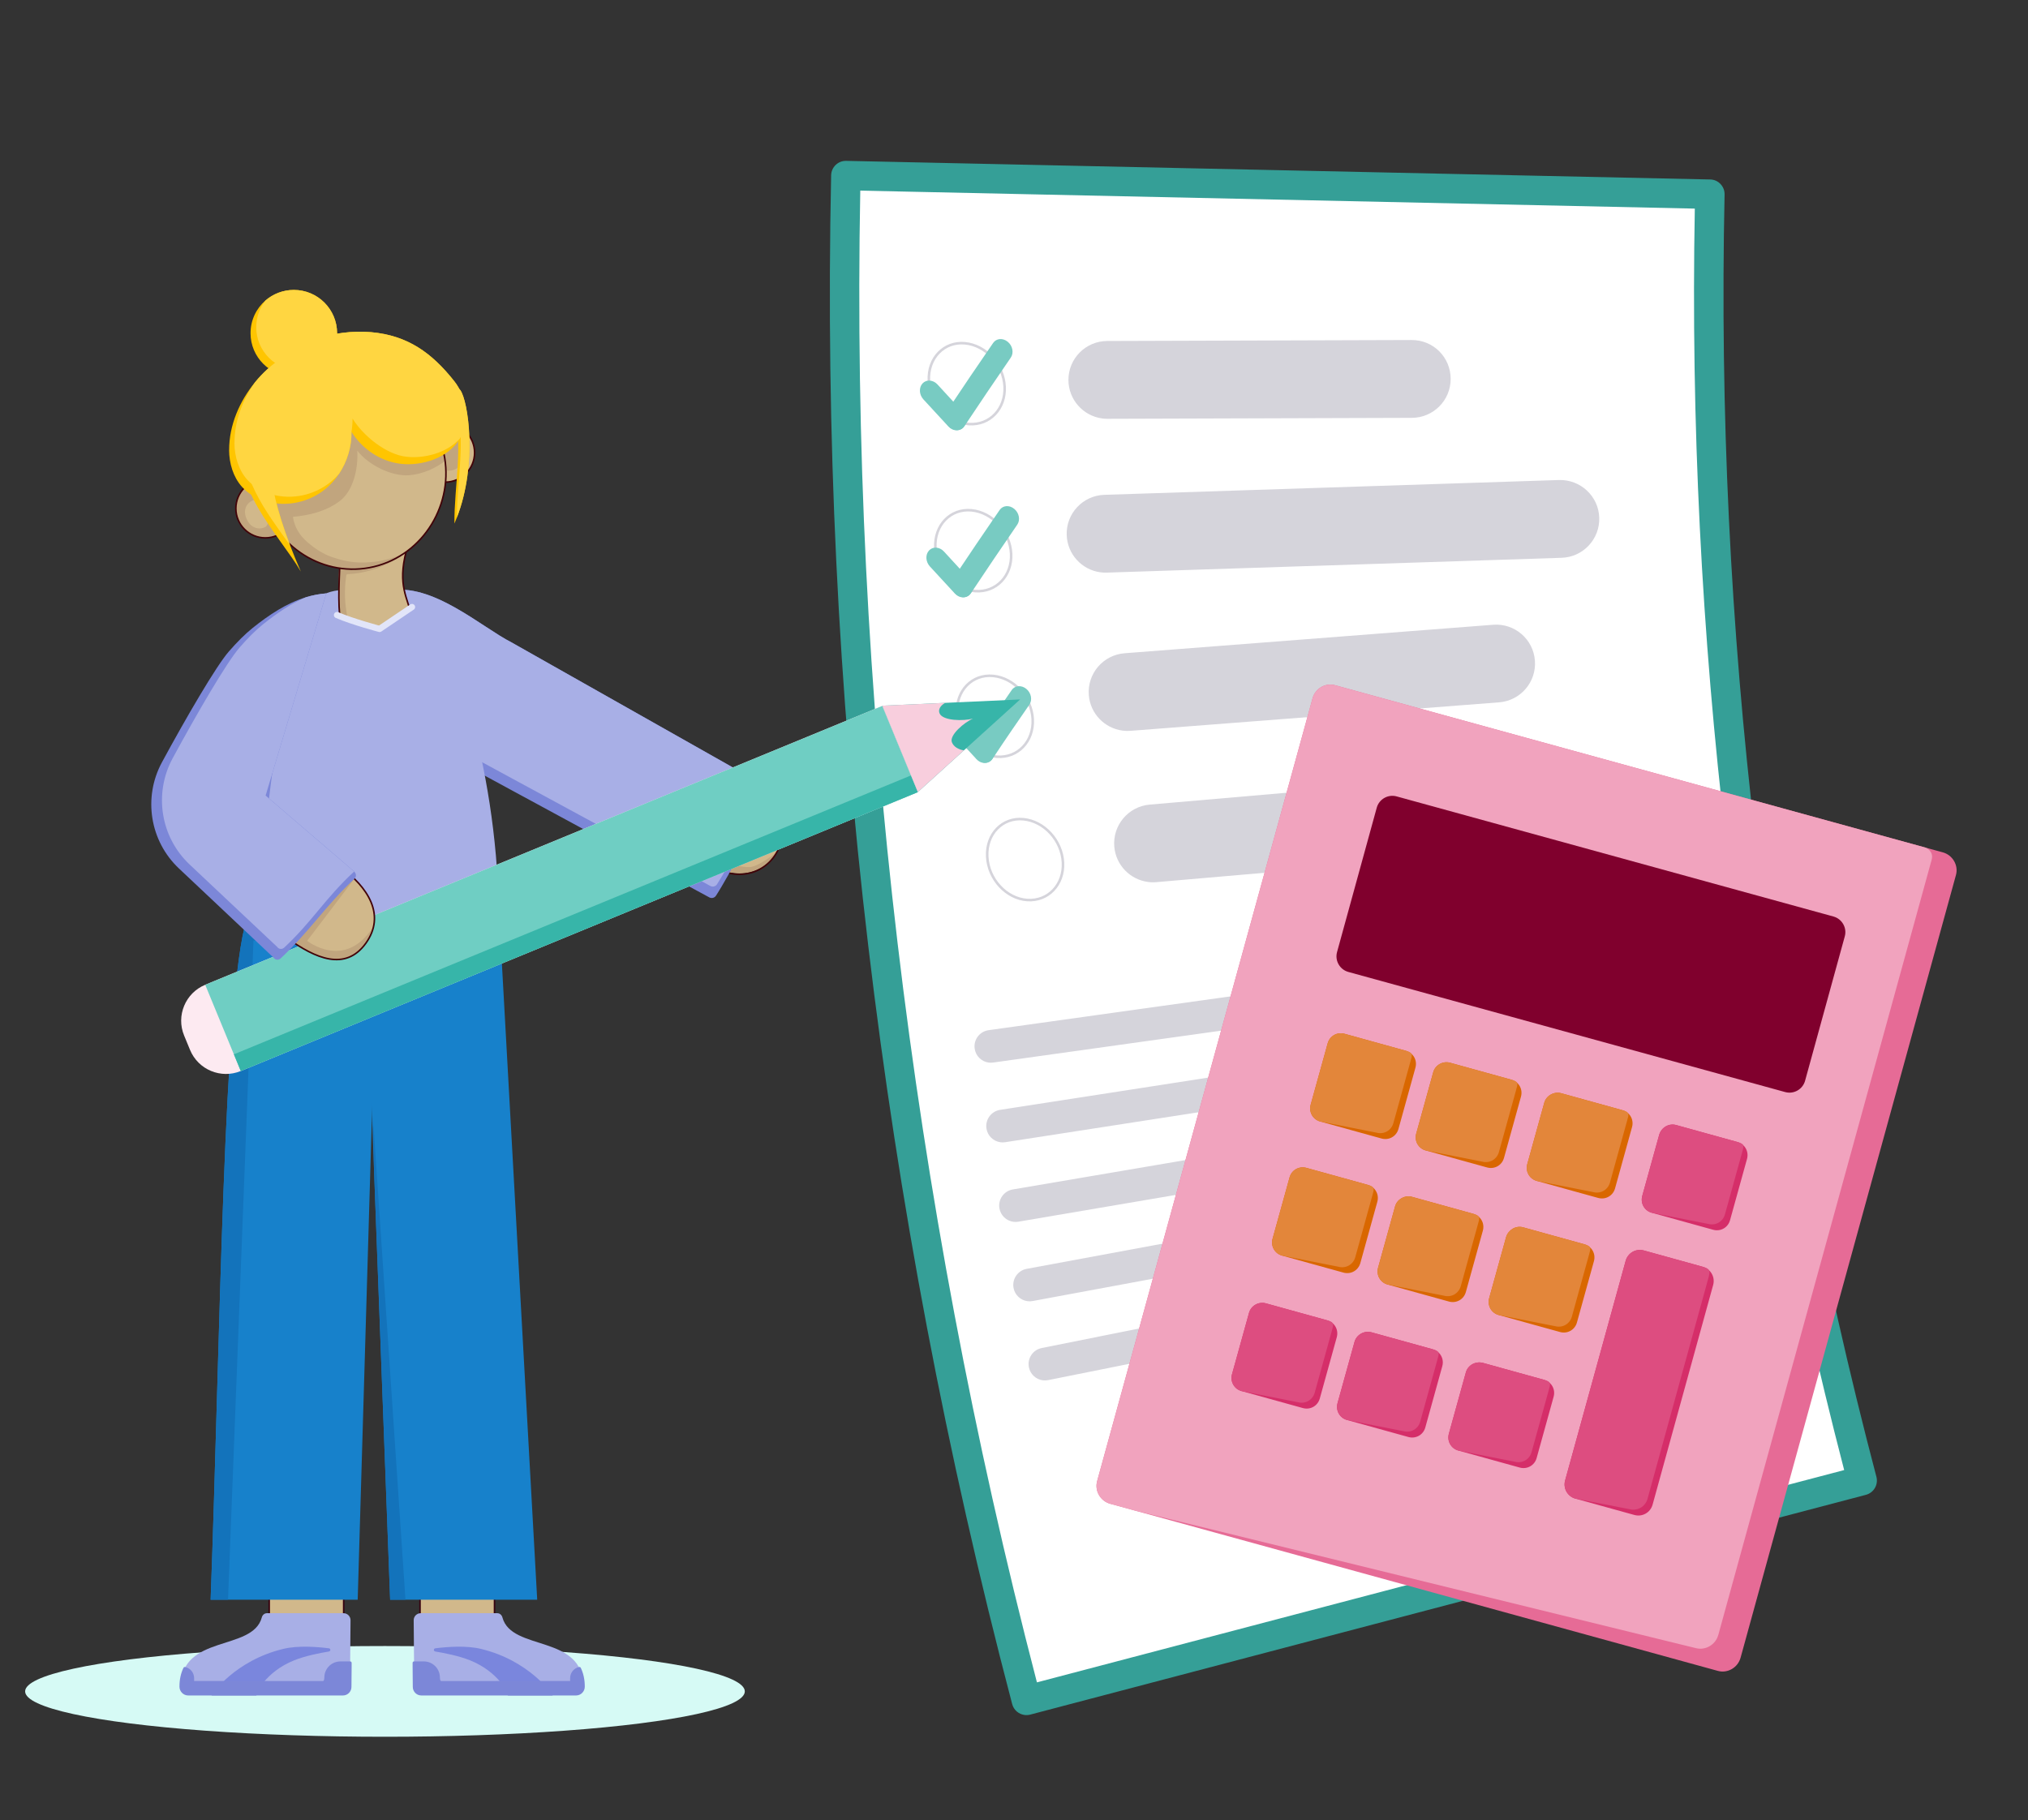 <?xml version="1.0" encoding="UTF-8"?>
<svg id="uuid-f6feee12-f715-4b66-b61f-e72e72aaf3c3" data-name="Layer 1" xmlns="http://www.w3.org/2000/svg" xmlns:xlink="http://www.w3.org/1999/xlink" viewBox="0 0 795.1 713.79">
  <rect x="0" y="0" width="795.1" height="713.79" fill="#333333" stroke="none"/>
  <defs>
    <style>
      .uuid-0aaacbf6-c7ac-4754-b1e8-0529d247f9ed, .uuid-5c0d00dc-80cc-4697-a79e-236929173e0e, .uuid-b7310814-e5c6-4e65-85e7-b6a84979bb7b, .uuid-369442d9-2b15-4030-9340-16e54d596170 {
        fill: none;
      }

      .uuid-7d881707-9b4a-4ee0-bfb4-5f44edd9946b {
        fill: #fdeaf1;
      }

      .uuid-b9a1b361-3faa-48be-8e0c-a2c3b0785ea4 {
        fill: #d5d4db;
      }

      .uuid-06197548-fe5e-41fa-a9c5-ba2281008bed {
        stroke: #360310;
      }

      .uuid-06197548-fe5e-41fa-a9c5-ba2281008bed, .uuid-0c2615d8-d4aa-4bba-a825-8c070f4927d8, .uuid-e7641fbf-cb31-41ff-996c-03d0c8cd6ae3 {
        fill: #d1b88b;
      }

      .uuid-06197548-fe5e-41fa-a9c5-ba2281008bed, .uuid-e7641fbf-cb31-41ff-996c-03d0c8cd6ae3, .uuid-b7310814-e5c6-4e65-85e7-b6a84979bb7b, .uuid-369442d9-2b15-4030-9340-16e54d596170, .uuid-1e96557a-fca7-4b69-8b82-3003b5315111 {
        stroke-linecap: round;
        stroke-linejoin: round;
      }

      .uuid-06197548-fe5e-41fa-a9c5-ba2281008bed, .uuid-e7641fbf-cb31-41ff-996c-03d0c8cd6ae3, .uuid-b7310814-e5c6-4e65-85e7-b6a84979bb7b, .uuid-1e96557a-fca7-4b69-8b82-3003b5315111 {
        stroke-width: .61px;
      }

      .uuid-89c1ed75-cd7a-445b-b413-c138e7e8caf8 {
        fill: #dd4d80;
      }

      .uuid-5c0d00dc-80cc-4697-a79e-236929173e0e {
        stroke: #d5d4db;
        stroke-miterlimit: 10;
      }

      .uuid-0ca55cda-433f-4d01-ba44-154ad7ec7c78 {
        fill: #e3863a;
      }

      .uuid-7f47b1a5-8e1a-4677-be1b-c18dc20d52fe {
        fill: #1781cb;
      }

      .uuid-0271e7fc-fc09-4320-8957-9ea48ccc4c1a {
        fill: #7a86dd;
      }

      .uuid-e7641fbf-cb31-41ff-996c-03d0c8cd6ae3, .uuid-b7310814-e5c6-4e65-85e7-b6a84979bb7b, .uuid-1e96557a-fca7-4b69-8b82-3003b5315111 {
        stroke: #420308;
      }

      .uuid-1d5fcb4f-d9a8-47c5-b8f1-81d151dd9779 {
        fill: #37b5a9;
      }

      .uuid-75089e20-71fa-4a3e-9679-ac525799f22f {
        fill: #e66b96;
      }

      .uuid-0aec4d72-159a-42af-9c73-eeba25dd7987 {
        fill: #a8afe6;
      }

      .uuid-f63db008-c4f7-4436-b327-71005bb6540f {
        fill: #d52e69;
      }

      .uuid-1c504708-8d2d-41db-8733-c014b2009726 {
        fill: #f8cedd;
      }

      .uuid-ea54630d-c26c-42d2-9c24-f4d893cef0fc {
        fill: #6fcec3;
      }

      .uuid-2ae7907c-a4ae-4a64-b2ac-2870267c076f {
        clip-path: url(#uuid-0692483c-f008-4041-af9b-595376e2300e);
      }

      .uuid-647d6524-5382-49b6-a797-816ca7788201 {
        fill: #fff;
      }

      .uuid-3595c740-5662-414e-ac8f-708b7f11780c {
        clip-path: url(#uuid-e3717001-d188-4881-9865-beb4fb54ed96);
      }

      .uuid-372a767a-71b8-4c1d-ab6a-b9ddaccaf891 {
        fill: #ffc500;
      }

      .uuid-369442d9-2b15-4030-9340-16e54d596170 {
        stroke: #e2e5f9;
        stroke-width: 2.45px;
      }

      .uuid-bd3a4fa7-9970-40d2-a478-156b4dbe4fc1 {
        fill: #d96700;
      }

      .uuid-10274f73-1f89-4907-964d-21405fae143f {
        fill: #ffd641;
      }

      .uuid-b74c4b88-5504-4807-a01b-7c9692ad82fe {
        fill: #78cbc2;
      }

      .uuid-aa1345f5-c91d-4418-a2a2-aeaefffb1db1 {
        fill: #f1a3be;
      }

      .uuid-177e123b-a4b5-4d37-bc6c-ea344380aeae {
        fill: #7c87d8;
      }

      .uuid-7d86c7d5-56db-4813-9063-46a0ab6e8471 {
        clip-path: url(#uuid-ac54e826-8b32-4a7b-a23c-d0abc812e1a3);
      }

      .uuid-35260e31-3099-4834-80fe-80e6947976de {
        fill: #80002d;
      }

      .uuid-26a074ba-4950-434c-a6f6-aaccc49cfe98 {
        clip-path: url(#uuid-778285a6-dbbc-479a-874d-0840c9e467f3);
      }

      .uuid-ebd645d3-bd97-4b3a-8d82-fd447f9e48da {
        fill: #1373bb;
      }

      .uuid-1e96557a-fca7-4b69-8b82-3003b5315111, .uuid-2db46491-4275-408b-b0d6-319474e2082e {
        fill: #c1a57e;
      }

      .uuid-9fab9842-2f63-4f59-9c9a-8af35a1cef0b {
        fill: #d6faf5;
      }

      .uuid-ead51311-2a73-4e33-a3c3-a322dcac0aec {
        fill: #359f97;
      }
    </style>
    <clipPath id="uuid-ac54e826-8b32-4a7b-a23c-d0abc812e1a3">
      <path class="uuid-0aaacbf6-c7ac-4754-b1e8-0529d247f9ed" d="M274.09,334.63c7.24,8.96,20.77,10.86,28.44,2.24,7.59-8.54,3.98-21.31-5.75-27.24-7.91-4.82-17.58-3.48-22.87,2.28-5.33,5.79-5.68,15.47.19,22.73Z"/>
    </clipPath>
    <clipPath id="uuid-0692483c-f008-4041-af9b-595376e2300e">
      <path class="uuid-0aaacbf6-c7ac-4754-b1e8-0529d247f9ed" d="M96.71,360.41c-9.19,29.66-10.35,165.66-14.13,266.9h57.66s7.89-268.43,7.89-268.43l-51.42,1.53Z"/>
    </clipPath>
    <clipPath id="uuid-778285a6-dbbc-479a-874d-0840c9e467f3">
      <polygon class="uuid-0aaacbf6-c7ac-4754-b1e8-0529d247f9ed" points="195.63 357.24 210.62 627.31 152.96 627.31 142.91 359.32 195.63 357.24"/>
    </clipPath>
    <clipPath id="uuid-e3717001-d188-4881-9865-beb4fb54ed96">
      <path class="uuid-0aaacbf6-c7ac-4754-b1e8-0529d247f9ed" d="M117.34,244.22c4.64-8.93,8.87-12.86,18.72-12.97,23.98-.26,22.77,2.68,32.55,13.25,8.97,9.69,12.21,21.35,15.62,34.11,6.28,23.52,10.66,48.11,11.4,78.64-26.88,9.54-69.9,12.59-98.92,3.17,3.95-32.07,8.53-56.51,20.63-116.2Z"/>
    </clipPath>
  </defs>
  <ellipse class="uuid-9fab9842-2f63-4f59-9c9a-8af35a1cef0b" cx="150.93" cy="663.25" rx="141.08" ry="17.79"/>
  <g>
    <path class="uuid-647d6524-5382-49b6-a797-816ca7788201" d="M402.42,666.76c109.22-28.73,218.45-57.47,327.67-86.2-43.29-164.54-63.39-334.32-59.72-504.41-112.91-2.43-225.83-4.87-338.74-7.3-4.34,201.63,19.48,402.88,70.79,597.91Z"/>
    <path class="uuid-ead51311-2a73-4e33-a3c3-a322dcac0aec" d="M401.64,672.49c-2.24-.31-4.19-1.93-4.8-4.25-51.46-195.62-75.34-397.33-70.98-599.51.07-3.19,2.71-5.73,5.89-5.65l338.74,7.3c1.57.02,3,.66,4.05,1.78,1.06,1.11,1.64,2.58,1.6,4.11-3.65,169.6,16.37,338.78,59.53,502.84.39,1.48.17,3.05-.6,4.38-.77,1.32-2.04,2.29-3.52,2.68l-327.66,86.19c-.76.2-1.53.23-2.25.13ZM337.28,74.74c-3.72,197.25,19.57,394.01,69.26,584.97l316.49-83.25c-41.93-161.48-61.63-327.86-58.56-494.66l-327.19-7.05Z"/>
    <path class="uuid-b9a1b361-3faa-48be-8e0c-a2c3b0785ea4" d="M432.06,164.08c-7.41-1.02-13.14-7.37-13.17-15.06-.03-8.43,6.78-15.28,15.21-15.31l119.34-.38c8.54-.03,15.28,6.78,15.31,15.21s-6.78,15.28-15.21,15.31l-119.34.38c-.73,0-1.45-.05-2.15-.14Z"/>
    <path class="uuid-b9a1b361-3faa-48be-8e0c-a2c3b0785ea4" d="M431.37,224.41c-7.23-.99-12.91-7.08-13.16-14.62-.28-8.42,6.33-15.48,14.75-15.75l178.29-5.81c8.38-.22,15.48,6.33,15.75,14.75.28,8.42-6.33,15.48-14.75,15.75l-178.29,5.81c-.88.03-1.74-.02-2.59-.13Z"/>
    <path class="uuid-b9a1b361-3faa-48be-8e0c-a2c3b0785ea4" d="M440.01,286.48c-6.97-.96-12.57-6.65-13.13-13.94-.65-8.4,5.64-15.73,14.04-16.38l144.48-11.17c8.44-.65,15.74,5.64,16.38,14.04.65,8.4-5.64,15.73-14.04,16.38l-144.48,11.17c-1.11.09-2.2.05-3.26-.1Z"/>
    <path class="uuid-b9a1b361-3faa-48be-8e0c-a2c3b0785ea4" d="M449.99,345.83c-6.91-.95-12.49-6.56-13.12-13.8-.72-8.39,5.49-15.79,13.89-16.52l118.99-10.31c8.4-.75,15.78,5.48,16.52,13.89.72,8.39-5.49,15.79-13.89,16.52l-118.99,10.31c-1.16.1-2.3.07-3.4-.09Z"/>
    <path class="uuid-b9a1b361-3faa-48be-8e0c-a2c3b0785ea4" d="M408.81,541.26c-2.63-.36-4.86-2.34-5.42-5.1-.7-3.47,1.55-6.86,5.03-7.55l152.39-30.61c3.47-.67,6.86,1.56,7.55,5.03.7,3.47-1.55,6.86-5.03,7.55l-152.39,30.61c-.72.14-1.45.16-2.14.07ZM402.81,510.23c-2.67-.37-4.92-2.4-5.44-5.19-.64-3.49,1.66-6.83,5.14-7.48l260.65-48.34c3.48-.65,6.82,1.65,7.48,5.14.64,3.49-1.66,6.83-5.14,7.48l-260.65,48.34c-.69.13-1.38.14-2.04.05ZM397.28,479.1c-2.71-.37-4.97-2.46-5.45-5.28-.59-3.49,1.76-6.81,5.25-7.4l261.33-44.46c3.56-.57,6.81,1.77,7.4,5.25.59,3.49-1.76,6.81-5.25,7.4l-261.33,44.46c-.67.11-1.32.12-1.95.03ZM392.22,447.91c-2.74-.38-5.02-2.5-5.47-5.37-.54-3.5,1.86-6.78,5.36-7.33l261.96-40.58c3.53-.53,6.78,1.86,7.33,5.36.54,3.5-1.86,6.78-5.36,7.33l-261.96,40.58c-.63.09-1.26.1-1.86.02ZM387.61,416.67c-2.78-.38-5.07-2.56-5.48-5.47-.49-3.51,1.95-6.74,5.46-7.23l262.53-36.7c3.47-.54,6.75,1.96,7.23,5.46.49,3.51-1.95,6.74-5.46,7.23l-262.53,36.7c-.59.09-1.19.09-1.76,0Z"/>
    <g>
      <path class="uuid-5c0d00dc-80cc-4697-a79e-236929173e0e" d="M380.89,200.11c8.21.78,15.11,8.39,15.53,17.02.42,8.62-5.78,15.2-13.98,14.67-8.19-.53-15.29-8.16-15.72-17.04-.43-8.88,5.97-15.43,14.17-14.65"/>
      <path class="uuid-b74c4b88-5504-4807-a01b-7c9692ad82fe" d="M373.71,226.88c6.01-9.05,12.09-18.01,18.21-26.9,1.26-1.83,3.82-2.03,5.72-.44.01.01.02.02.04.03,1.9,1.58,2.41,4.34,1.15,6.17-6.11,8.88-12.16,17.83-18.16,26.87-1.24,1.86-3.79,2.1-5.71.53,0,0-.02-.02-.03-.03-1.91-1.57-2.46-4.36-1.22-6.23"/>
      <path class="uuid-b74c4b88-5504-4807-a01b-7c9692ad82fe" d="M370.1,216.28c3.25,3.56,6.51,7.1,9.78,10.64,1.69,1.83,1.85,4.63.34,6.22,0,0-.02.02-.02.03-1.51,1.61-4.12,1.42-5.83-.42-3.27-3.53-6.54-7.08-9.8-10.63-1.7-1.86-1.83-4.67-.32-6.27,0,0,.02-.02.02-.03,1.53-1.6,4.14-1.38,5.83.46"/>
    </g>
    <g>
      <path class="uuid-5c0d00dc-80cc-4697-a79e-236929173e0e" d="M389.36,265.05c8.21.78,15.11,8.39,15.53,17.02.42,8.62-5.78,15.2-13.98,14.67-8.19-.53-15.29-8.16-15.72-17.04-.43-8.88,5.97-15.43,14.17-14.65"/>
      <path class="uuid-b74c4b88-5504-4807-a01b-7c9692ad82fe" d="M382.18,291.82c6.01-9.05,8.36-12.36,14.49-21.25,1.26-1.83,3.86-2,5.75-.41.01.01-.01-.01,0,0,1.9,1.58,2.41,4.34,1.15,6.17-6.11,8.88-8.44,12.18-14.43,21.22-1.24,1.86-3.79,2.1-5.71.53,0,0-.02-.02-.03-.03-1.91-1.57-2.46-4.36-1.22-6.23"/>
      <path class="uuid-b74c4b88-5504-4807-a01b-7c9692ad82fe" d="M378.57,281.22c3.25,3.56,6.51,7.1,9.78,10.64,1.69,1.83,1.85,4.63.34,6.22,0,0-.02.02-.02.03-1.51,1.61-4.12,1.42-5.83-.42-3.27-3.53-6.54-7.08-9.8-10.63-1.7-1.86-1.83-4.67-.32-6.27,0,0,.02-.02.02-.03,1.53-1.6,4.14-1.38,5.83.46"/>
    </g>
    <path class="uuid-5c0d00dc-80cc-4697-a79e-236929173e0e" d="M401.22,321.24c8.21.78,15.11,8.39,15.53,17.02.42,8.62-5.78,15.2-13.98,14.67-8.19-.53-15.29-8.16-15.72-17.04-.43-8.88,5.97-15.43,14.17-14.65"/>
    <g>
      <path class="uuid-5c0d00dc-80cc-4697-a79e-236929173e0e" d="M378.35,134.61c8.21.78,15.11,8.39,15.53,17.02.42,8.62-5.78,15.2-13.98,14.67-8.19-.53-15.29-8.16-15.72-17.04-.43-8.88,5.97-15.43,14.17-14.65"/>
      <path class="uuid-b74c4b88-5504-4807-a01b-7c9692ad82fe" d="M371.17,161.37c6.01-9.05,12.09-18.01,18.21-26.9,1.26-1.83,3.82-2.03,5.72-.44.01.01.02.02.04.03,1.9,1.58,2.41,4.34,1.15,6.17-6.11,8.88-12.16,17.83-18.16,26.87-1.24,1.86-3.79,2.1-5.71.53,0,0-.02-.02-.03-.03-1.91-1.57-2.46-4.36-1.22-6.23"/>
      <path class="uuid-b74c4b88-5504-4807-a01b-7c9692ad82fe" d="M367.56,150.77c3.25,3.56,6.51,7.1,9.78,10.64,1.69,1.83,1.85,4.63.34,6.22,0,0-.02.02-.02.03-1.51,1.61-4.12,1.42-5.83-.42-3.27-3.53-6.54-7.08-9.8-10.63-1.7-1.86-1.83-4.67-.32-6.27,0,0,.02-.02.02-.03,1.53-1.6,4.14-1.38,5.83.46"/>
    </g>
  </g>
  <g>
    <g>
      <path class="uuid-75089e20-71fa-4a3e-9679-ac525799f22f" d="M682.4,650.08c-1.06,3.83-5.06,6.19-8.9,5.13l-228.36-62.82-9.86-2.71c-3.84-1.06-6.19-5.06-5.13-8.89l.95-3.48,83.5-303.47c1.09-3.94,5.06-6.19,8.9-5.13l234.86,64.61,3.36.92c3.83,1.06,6.19,5.06,5.13,8.9l-84.45,306.95Z"/>
      <path class="uuid-aa1345f5-c91d-4418-a2a2-aeaefffb1db1" d="M673.67,641.13c-1.06,3.83-5.05,6.19-8.9,5.13l-219.63-53.86-9.86-2.71c-3.84-1.06-6.19-5.06-5.13-8.89l.95-3.48,83.5-303.47c1.09-3.94,5.06-6.19,8.9-5.13l231.33,63.63s3.47,1.25,2.49,4.8-83.65,304-83.65,304Z"/>
      <path class="uuid-35260e31-3099-4834-80fe-80e6947976de" d="M547.58,312.3l171.26,47.1c3.32.92,5.37,4.39,4.42,7.81l-15.56,56.6c-.92,3.32-4.39,5.37-7.81,4.42l-171.26-47.1c-3.32-.92-5.37-4.39-4.42-7.81l15.56-56.6c.92-3.32,4.39-5.37,7.81-4.42Z"/>
      <path class="uuid-bd3a4fa7-9970-40d2-a478-156b4dbe4fc1" d="M568.53,416.73l24.04,6.66c2.9.8,4.55,3.71,3.75,6.62l-6.66,24.04c-.8,2.9-3.71,4.55-6.62,3.75l-24.04-6.66c-2.9-.8-4.55-3.71-3.75-6.62l6.66-24.04c.8-2.9,3.82-4.52,6.62-3.75Z"/>
      <path class="uuid-bd3a4fa7-9970-40d2-a478-156b4dbe4fc1" d="M527.15,405.38l24.04,6.66c2.9.8,4.55,3.71,3.75,6.62l-6.66,24.04c-.8,2.9-3.71,4.55-6.62,3.75l-24.04-6.66c-2.9-.8-4.55-3.71-3.75-6.62l6.66-24.04c.8-2.9,3.71-4.55,6.62-3.75Z"/>
      <path class="uuid-f63db008-c4f7-4436-b327-71005bb6540f" d="M657.15,441.16l24.04,6.66c2.9.8,4.55,3.71,3.75,6.62l-6.66,24.04c-.8,2.9-3.71,4.55-6.62,3.75l-24.04-6.66c-2.9-.8-4.55-3.71-3.75-6.62l6.66-24.04c.91-2.87,3.82-4.52,6.62-3.75Z"/>
      <path class="uuid-bd3a4fa7-9970-40d2-a478-156b4dbe4fc1" d="M553.58,469.31l24.04,6.66c2.9.8,4.55,3.71,3.75,6.62l-6.66,24.04c-.8,2.9-3.71,4.55-6.62,3.75l-24.04-6.66c-2.9-.8-4.55-3.71-3.75-6.62l6.66-24.04c.77-2.8,3.82-4.52,6.62-3.75Z"/>
      <path class="uuid-bd3a4fa7-9970-40d2-a478-156b4dbe4fc1" d="M512.21,457.96l24.04,6.66c2.9.8,4.55,3.71,3.75,6.62l-6.66,24.04c-.8,2.9-3.71,4.55-6.62,3.75l-24.04-6.66c-2.9-.8-4.55-3.71-3.75-6.62l6.66-24.04c.8-2.9,3.71-4.55,6.62-3.75Z"/>
      <path class="uuid-f63db008-c4f7-4436-b327-71005bb6540f" d="M537.68,522.43l24.04,6.66c2.9.8,4.55,3.71,3.75,6.62l-6.66,24.04c-.8,2.9-3.71,4.55-6.62,3.75l-24.04-6.66c-2.9-.8-4.55-3.71-3.75-6.62l6.66-24.04c.77-2.8,3.82-4.52,6.62-3.75Z"/>
      <path class="uuid-f63db008-c4f7-4436-b327-71005bb6540f" d="M496.31,511.08l24.04,6.66c2.9.8,4.55,3.71,3.75,6.62l-6.66,24.04c-.8,2.9-3.71,4.55-6.62,3.75l-24.04-6.66c-2.9-.8-4.55-3.71-3.75-6.62l6.66-24.04c.8-2.9,3.82-4.52,6.62-3.75Z"/>
      <path class="uuid-bd3a4fa7-9970-40d2-a478-156b4dbe4fc1" d="M612.07,428.68l24.04,6.66c2.9.8,4.55,3.71,3.75,6.62l-6.66,24.04c-.8,2.9-3.71,4.55-6.62,3.75l-24.04-6.66c-2.9-.8-4.55-3.71-3.75-6.62l6.66-24.04c.77-2.8,3.82-4.52,6.62-3.75Z"/>
      <path class="uuid-bd3a4fa7-9970-40d2-a478-156b4dbe4fc1" d="M597.13,481.26l24.04,6.66c2.9.8,4.55,3.71,3.75,6.62l-6.66,24.04c-.8,2.9-3.71,4.55-6.62,3.75l-24.04-6.66c-2.9-.8-4.55-3.71-3.75-6.62l6.66-24.04c.88-2.77,3.82-4.52,6.62-3.75Z"/>
      <path class="uuid-f63db008-c4f7-4436-b327-71005bb6540f" d="M581.33,534.41l24.04,6.66c2.9.8,4.55,3.71,3.75,6.62l-6.66,24.04c-.8,2.9-3.71,4.55-6.62,3.75l-24.04-6.66c-2.9-.8-4.55-3.71-3.75-6.62l6.66-24.04c.77-2.8,3.69-4.45,6.62-3.75Z"/>
      <path class="uuid-f63db008-c4f7-4436-b327-71005bb6540f" d="M644.5,490.35l23.11,6.4c3.11.86,4.91,4.04,4.05,7.14l-23.74,86.13c-.86,3.11-4.04,4.91-7.14,4.05l-23.11-6.4c-3.11-.86-4.91-4.04-4.05-7.14l23.74-86.13c.86-3.11,4.04-4.91,7.14-4.05Z"/>
    </g>
    <path class="uuid-0ca55cda-433f-4d01-ba44-154ad7ec7c78" d="M568.53,416.73l24.04,6.66c2.9.8,2.57,1.42,1.76,4.32l-6.66,24.04c-.8,2.9-3.71,4.55-6.62,3.75l-22.06-4.36c-2.9-.8-4.55-3.71-3.75-6.62l6.66-24.04c.8-2.9,3.82-4.52,6.62-3.75Z"/>
    <path class="uuid-0ca55cda-433f-4d01-ba44-154ad7ec7c78" d="M527.15,405.38l24.04,6.66c2.9.8,2.57,1.42,1.76,4.32l-6.66,24.04c-.8,2.9-3.71,4.55-6.62,3.75l-22.06-4.36c-2.9-.8-4.55-3.71-3.75-6.62l6.66-24.04c.8-2.9,3.71-4.55,6.62-3.75Z"/>
    <path class="uuid-89c1ed75-cd7a-445b-b413-c138e7e8caf8" d="M657.15,441.16l24.04,6.66c2.9.8,2.57,1.42,1.76,4.32l-6.66,24.04c-.8,2.9-3.71,4.55-6.62,3.75l-22.06-4.36c-2.9-.8-4.55-3.71-3.75-6.62l6.66-24.04c.91-2.87,3.82-4.52,6.62-3.75Z"/>
    <path class="uuid-0ca55cda-433f-4d01-ba44-154ad7ec7c78" d="M553.58,469.31l24.04,6.66c2.9.8,2.57,1.42,1.76,4.32l-6.66,24.04c-.8,2.9-3.71,4.55-6.62,3.75l-22.06-4.36c-2.9-.8-4.55-3.71-3.75-6.62l6.66-24.04c.77-2.8,3.82-4.52,6.62-3.75Z"/>
    <path class="uuid-0ca55cda-433f-4d01-ba44-154ad7ec7c78" d="M512.21,457.96l24.04,6.66c2.9.8,2.57,1.42,1.76,4.32l-6.66,24.04c-.8,2.9-3.71,4.55-6.62,3.75l-22.06-4.36c-2.9-.8-4.55-3.71-3.75-6.62l6.66-24.04c.8-2.9,3.71-4.55,6.62-3.75Z"/>
    <path class="uuid-89c1ed75-cd7a-445b-b413-c138e7e8caf8" d="M537.68,522.43l24.04,6.66c2.9.8,2.57,1.42,1.76,4.32l-6.66,24.04c-.8,2.9-3.71,4.55-6.62,3.75l-22.06-4.36c-2.9-.8-4.55-3.71-3.75-6.62l6.66-24.04c.77-2.8,3.82-4.52,6.62-3.75Z"/>
    <path class="uuid-89c1ed75-cd7a-445b-b413-c138e7e8caf8" d="M496.31,511.08l24.04,6.66c2.9.8,2.57,1.42,1.76,4.32l-6.66,24.04c-.8,2.9-3.71,4.55-6.62,3.75l-22.06-4.36c-2.9-.8-4.55-3.71-3.75-6.62l6.66-24.04c.8-2.9,3.82-4.52,6.62-3.75Z"/>
    <path class="uuid-0ca55cda-433f-4d01-ba44-154ad7ec7c78" d="M612.07,428.68l24.04,6.66c2.9.8,2.57,1.42,1.76,4.32l-6.66,24.04c-.8,2.9-3.71,4.55-6.62,3.75l-22.06-4.36c-2.9-.8-4.55-3.71-3.75-6.62l6.66-24.04c.77-2.8,3.82-4.52,6.62-3.75Z"/>
    <path class="uuid-0ca55cda-433f-4d01-ba44-154ad7ec7c78" d="M597.13,481.26l24.04,6.66c2.9.8,2.57,1.42,1.76,4.32l-6.66,24.04c-.8,2.9-3.71,4.55-6.62,3.75l-22.06-4.36c-2.9-.8-4.55-3.71-3.75-6.62l6.66-24.04c.88-2.77,3.82-4.52,6.62-3.75Z"/>
    <path class="uuid-89c1ed75-cd7a-445b-b413-c138e7e8caf8" d="M581.33,534.41l24.04,6.66c2.9.8,2.57,1.42,1.76,4.32l-6.66,24.04c-.8,2.9-3.71,4.55-6.62,3.75l-22.06-4.36c-2.9-.8-4.55-3.71-3.75-6.62l6.66-24.04c.77-2.8,3.69-4.45,6.62-3.75Z"/>
    <path class="uuid-89c1ed75-cd7a-445b-b413-c138e7e8caf8" d="M644.5,490.35l23.11,6.4c3.11.86,2.92,1.74,2.06,4.85l-23.74,86.13c-.86,3.11-4.04,4.91-7.14,4.05l-21.12-4.11c-3.11-.86-4.91-4.04-4.05-7.14l23.74-86.13c.86-3.11,4.04-4.91,7.14-4.05Z"/>
  </g>
  <g>
    <rect class="uuid-06197548-fe5e-41fa-a9c5-ba2281008bed" x="105.54" y="614.09" width="29.21" height="20.81"/>
    <rect class="uuid-06197548-fe5e-41fa-a9c5-ba2281008bed" x="164.67" y="614.09" width="29.21" height="20.81" transform="translate(358.55 1248.99) rotate(180)"/>
    <g>
      <g class="uuid-7d86c7d5-56db-4813-9063-46a0ab6e8471">
        <path class="uuid-0c2615d8-d4aa-4bba-a825-8c070f4927d8" d="M274.09,334.63c7.24,8.96,20.77,10.86,28.44,2.24,7.59-8.54,3.98-21.31-5.75-27.24-7.91-4.82-17.58-3.48-22.87,2.28-5.33,5.79-5.68,15.47.19,22.73Z"/>
        <path class="uuid-2db46491-4275-408b-b0d6-319474e2082e" d="M285.67,338.08c1.75,1.26,7.15,2.36,9.23,1.79s3.94-1.76,5.76-2.92c2.01-1.28,4.12-2.68,5.13-4.83-.55,3.11-2.33,5.94-4.68,8.05-2.35,2.11-5.26,3.55-8.28,4.49-1.81.56-3.74.95-5.6.57-2.54-.53-4.55-2.41-6.42-4.21-.21-.2-.43-.42-.47-.7-.05-.29.09-.57.23-.83,3.68-6.75,4.58-15.87,8.96-22.18,1.12-1.61,2.17-3.29,3.43-4.8.71-.85,3.39-2.63,4.68-2.42l-11.98,27.99Z"/>
      </g>
      <g>
        <path class="uuid-b7310814-e5c6-4e65-85e7-b6a84979bb7b" d="M273.96,335.03c7.24,8.96,20.77,10.86,28.44,2.24,7.59-8.54,3.98-21.31-5.75-27.24-7.91-4.82-17.58-3.48-22.87,2.28-5.33,5.79-5.68,15.47.19,22.73Z"/>
        <path class="uuid-177e123b-a4b5-4d37-bc6c-ea344380aeae" d="M142.91,278.6l135.08,73.24c.95.56,2.12.3,2.71-.6,5.41-8.28,18.03-32.81,21.94-39.08.59-.94.32-2.2-.56-2.86-.08-.06-.17-.12-.27-.17l-101.3-57.25c-11.65-5.91-31.24-23.72-48.1-20.19,0,0-4.09,26.09-8.39,42.8-.37,1.45-.74,2.82-1.12,4.11Z"/>
        <path class="uuid-0aec4d72-159a-42af-9c73-eeba25dd7987" d="M144.03,274.49l134.37,72.87c.95.55,2.12.3,2.71-.6,5.03-7.68,16.25-29.36,20.97-37.45-.08-.06-.17-.12-.27-.17l-101.3-57.25c-11.65-5.91-31.24-23.72-48.1-20.19,0,0-4.09,26.09-8.39,42.8Z"/>
      </g>
    </g>
    <g>
      <path class="uuid-0aec4d72-159a-42af-9c73-eeba25dd7987" d="M165.21,664.29c-1.53,0-2.78-1.25-2.79-2.78l-.23-26.15c-.01-1.53,1.22-2.77,2.75-2.77h30.02c.99,0,1.77.71,2.02,1.67,3.61,13.43,31.69,6.42,31.73,27.13.01,1.6-1.27,2.9-2.87,2.9h-60.62Z"/>
      <path class="uuid-0271e7fc-fc09-4320-8957-9ea48ccc4c1a" d="M170.63,647.59c-.71-.12-.69-1.14.02-1.23,4.61-.59,12.13-1.17,17.89.22,19.08,4.58,27.92,17.82,27.92,17.82h-17.16s-3.52-8.71-15.03-13.34c-4.28-1.72-9.89-2.84-13.65-3.46Z"/>
      <path class="uuid-177e123b-a4b5-4d37-bc6c-ea344380aeae" d="M227.71,654.01c-.03-.06-.07-.12-.12-.16-.02-.02-.04-.04-.06-.05-.1-.08-.23-.12-.36-.12-.04,0-.08,0-.12.01-2.08.45-3.53,2.25-3.53,4.42.03.46-.04,1.02.03,1.07h-27.18s-22.08.02-23.32.02c-.12,0-.2-.03-.27-.11-.26-.28-.32-.97-.31-1.3,0-3.18-2.39-5.87-5.56-6.25-.24-.03-.49-.05-.74-.05h-3.83c-.31,0-.57.25-.57.57v1.61s.07,7.83.07,7.83c0,1.85,1.5,3.35,3.35,3.35h33.8c.09.06.2.09.31.09h17.17c.11,0,.21-.03.31-.09h9.05c1.9,0,3.44-1.55,3.44-3.46,0-2.77-.52-5.19-1.57-7.38Z"/>
    </g>
    <g>
      <path class="uuid-0aec4d72-159a-42af-9c73-eeba25dd7987" d="M134.41,664.29c1.53,0,2.78-1.25,2.79-2.78l.23-26.15c.01-1.53-1.22-2.77-2.75-2.77h-30.02c-.99,0-1.77.71-2.02,1.67-3.61,13.43-31.69,6.42-31.73,27.13-.01,1.6,1.27,2.9,2.87,2.9h60.62Z"/>
      <path class="uuid-0271e7fc-fc09-4320-8957-9ea48ccc4c1a" d="M128.99,647.59c.71-.12.69-1.14-.02-1.23-4.61-.59-12.13-1.17-17.89.22-19.08,4.58-27.92,17.82-27.92,17.82h17.16s3.52-8.71,15.03-13.34c4.28-1.72,9.89-2.84,13.65-3.46Z"/>
      <path class="uuid-177e123b-a4b5-4d37-bc6c-ea344380aeae" d="M71.92,654.01c.03-.06.07-.12.12-.16.02-.02.04-.04.06-.05.1-.08.23-.12.36-.12.04,0,.08,0,.12.01,2.08.45,3.53,2.25,3.53,4.42-.03.46.04,1.02-.03,1.07h27.18s22.08.02,23.32.02c.12,0,.2-.03.27-.11.26-.28.32-.97.31-1.3,0-3.18,2.39-5.87,5.56-6.25.24-.03.49-.05.74-.05h3.83c.31,0,.57.25.57.57v1.61s-.07,7.83-.07,7.83c0,1.85-1.5,3.35-3.35,3.35h-33.8c-.09.06-.2.09-.31.09h-17.17c-.11,0-.21-.03-.31-.09h-9.05c-1.9,0-3.44-1.55-3.44-3.46,0-2.77.52-5.19,1.57-7.38Z"/>
    </g>
    <g class="uuid-2ae7907c-a4ae-4a64-b2ac-2870267c076f">
      <path class="uuid-7f47b1a5-8e1a-4677-be1b-c18dc20d52fe" d="M96.71,360.41c-9.19,29.66-10.35,165.66-14.13,266.9h57.66s7.89-268.43,7.89-268.43l-51.42,1.53Z"/>
      <path class="uuid-ebd645d3-bd97-4b3a-8d82-fd447f9e48da" d="M138.69,366.16c-7.6,1.91-29.97,4.14-39.31,2.66l-10.18,263.72-16.04-3.05,19.86-282.56,45.68,19.23Z"/>
    </g>
    <g class="uuid-26a074ba-4950-434c-a6f6-aaccc49cfe98">
      <polygon class="uuid-7f47b1a5-8e1a-4677-be1b-c18dc20d52fe" points="195.63 357.24 210.62 627.31 152.96 627.31 142.91 359.32 195.63 357.24"/>
      <polygon class="uuid-ebd645d3-bd97-4b3a-8d82-fd447f9e48da" points="146.22 437.93 159.2 630.75 150.04 630.75 146.22 437.93"/>
    </g>
    <g class="uuid-3595c740-5662-414e-ac8f-708b7f11780c">
      <path class="uuid-0aec4d72-159a-42af-9c73-eeba25dd7987" d="M117.34,244.22c4.64-8.93,8.87-12.86,18.72-12.97,23.98-.26,22.77,2.68,32.55,13.25,8.97,9.69,12.21,21.34,15.62,34.11,6.22,23.33,10.66,48.11,11.4,78.64-26.88,9.54-69.9,12.59-98.92,3.17,3.95-32.07,8.53-56.51,20.63-116.2Z"/>
      <path class="uuid-177e123b-a4b5-4d37-bc6c-ea344380aeae" d="M110.96,276.86c-5.22,28.09-7.71,52.94-8.67,80.51-.02.48.29.9.74,1.03,4.25,1.22,25.05,7.09,37.52,9.14.03-1.78-43.83-2.99-44.62-5.22-1.29-3.63-.26-7.33-.18-11.14.19-9.24,1.5-18.44,3.44-27.47,3.54-16.56,5.88-27.72,11.77-46.85Z"/>
    </g>
    <g>
      <g>
        <path class="uuid-0c2615d8-d4aa-4bba-a825-8c070f4927d8" d="M133.17,241.35c9.48,6.7,18.73,6.29,27.49-2.48-1.84-6.37-5.35-12.41.35-28.21l-27.46-.05c-.18,12.18-1.19,21.69-.38,30.74Z"/>
        <path class="uuid-2db46491-4275-408b-b0d6-319474e2082e" d="M158.93,216.94s-9.61,7.67-22.51,8.19c-.16,0-.33.02-.46.12-.14.12-.18.31-.21.49-.86,5.65-.64,11.47.65,17.04-1.07-.4-2.15-.81-3.22-1.21,0,0-.88-17.79.01-19.83,2.04.38,15.06-.96,25.73-4.8Z"/>
      </g>
      <path class="uuid-b7310814-e5c6-4e65-85e7-b6a84979bb7b" d="M160.66,238.86c-1.84-6.37-5.35-12.41.35-28.21l-27.46-.05c-.18,12.18-1.19,21.69-.38,30.74"/>
    </g>
    <path class="uuid-369442d9-2b15-4030-9340-16e54d596170" d="M161.53,238.04l-12.71,8.58s-10.64-2.81-16.69-5.44"/>
    <g>
      <g>
        <circle class="uuid-1e96557a-fca7-4b69-8b82-3003b5315111" cx="104.01" cy="199.38" r="11.54"/>
        <circle class="uuid-e7641fbf-cb31-41ff-996c-03d0c8cd6ae3" cx="174.53" cy="177.52" r="11.54"/>
        <path class="uuid-2db46491-4275-408b-b0d6-319474e2082e" d="M173.05,178.56c.16-3.71-.71-7.6,3-7.43,3.71.16,5.84,3.67,5.68,7.38s-2.55,6.23-6.27,6.06c-3.71-.16-2.57-2.3-2.41-6.01Z"/>
        <path class="uuid-0c2615d8-d4aa-4bba-a825-8c070f4927d8" d="M102.82,198.24c.59,3.64,4.19,7.44.5,8.72-2.2.77-4.64-.2-5.91-2.15-2.38-3.64-1.57-7.39,2.03-8.7,1.62-.59,3.1.42,3.38,2.13Z"/>
      </g>
      <g>
        <path class="uuid-0c2615d8-d4aa-4bba-a825-8c070f4927d8" d="M102.79,195.67c.06.25.11.48.18.73,5.17,19.66,26.93,31.45,46.51,24.98,2.98-.99,5.74-2.33,8.25-4,.59-.38,1.16-.78,1.72-1.2,10.89-8.1,16.79-21.68,15.1-35.88-.23-1.92.12-3.86-.3-5.77-.11-.51-.24-1.04-.38-1.55-.64-2.41-1.5-4.69-2.55-6.82-.33-.65-.67-1.3-1.04-1.93-8.03-13.9-24.8-20.57-41.24-15.14-14.7,4.86-24.95,18.01-26.94,32.58-.64,4.59-.46,9.33.68,13.99Z"/>
        <path class="uuid-2db46491-4275-408b-b0d6-319474e2082e" d="M102.79,195.67c.06.25.11.48.18.73,5.17,19.66,26.93,31.45,46.51,24.98,2.98-.99,5.74-2.33,8.25-4-3.74,1.5-7.67,2.57-10.72,2.9-6.41.69-10.63.27-16.78-1.81-3.67-1.24-6.99-3.53-9.55-5.73-3.28-2.81-5.2-6.01-5.84-10.06,6.42-.6,12.96-2.15,18.31-6.16,5.35-4.02,7.33-12.59,6.93-19.8,4.46,5.71,13.52,10.15,20.28,9.64,5.22-.41,10.44-2.64,14.73-6.06-.14-1.93-.43-3.85-.84-5.75-.11-.51-.24-1.04-.38-1.55-.64-2.41-1.5-4.69-2.55-6.82-.33-.65-.67-1.3-1.04-1.93-1.41-.39-2.89-.51-4.35-.54-14.65-.38-28.73,5.75-43.19,8.38-2.39.43-4.83.79-7.01,1.98-1.97,1.08-3.6,2.77-5.2,4.45-1.51,1.58-3.04,3.17-4.28,5.03-.53,3.87-3.14,8.1-3.47,12.15Z"/>
      </g>
      <path class="uuid-b7310814-e5c6-4e65-85e7-b6a84979bb7b" d="M103.12,196.4c5.8,19.66,26.07,31,45.28,25.34,19.21-5.66,30.4-26.41,25.15-45.85-5.34-19.79-26.92-31-46.14-25.34-19.21,5.66-30.09,26.19-24.29,45.85Z"/>
      <path class="uuid-372a767a-71b8-4c1d-ab6a-b9ddaccaf891" d="M89.82,176.45c.02,5.22,1.59,10.56,4.99,14.39,2.57,2.9,6.04,4.79,9.69,5.82,7.87,2.22,16.69.32,23.12-4.95,2.05-1.68,3.84-3.69,5.32-5.94,3.17-4.79,4.95-10.62,4.86-16.45.51.83,1.08,1.64,1.68,2.41,4.36,5.57,10.81,9.34,17.64,10.14,8.07.95,18.53-2.13,23.08-9.75.16-.25.3-.51.44-.78,3.65-6.99,2.14-15.94-2.55-21.87-8.84-11.17-18.28-17.92-32.57-19.21-7.37-.66-15.21.43-22.23,2.86-4.75,1.64-8.78,4.64-12.97,7.4-3.88,2.55-7.38,5.76-10.36,9.42,0,0-.02.02-.03.04-5.97,7.32-10.12,16.72-10.09,26.5Z"/>
      <path class="uuid-372a767a-71b8-4c1d-ab6a-b9ddaccaf891" d="M98.23,130.66c0,9.37,7.59,16.96,16.97,16.96,5.42,0,10.24-2.54,13.35-6.5,2.26-2.88,3.61-6.51,3.61-10.46,0-9.37-7.59-16.97-16.96-16.97-4.26,0-8.15,1.57-11.13,4.15-3.58,3.11-5.84,7.7-5.84,12.82Z"/>
      <path class="uuid-372a767a-71b8-4c1d-ab6a-b9ddaccaf891" d="M177.62,160.49c4.35,12.85.4,30.03.54,44.81.34-.78.67-1.58.97-2.38,8.16-21.15,4.42-45.72,1.32-49.96,0,0-2.32-2.38-3.69-2.22-1.21.14-1.68,2.26.86,9.74Z"/>
      <path class="uuid-372a767a-71b8-4c1d-ab6a-b9ddaccaf891" d="M117.93,224.1c-1.59-3.66-2.98-7.06-4.19-10.23-10.99-28.81-6.91-37.59-6.91-37.59,0,0-.57-20.21-9.29-4.75-.11.2-.22.4-.34.6-9.03,16.58,12.87,38.34,20.72,51.96Z"/>
      <path class="uuid-10274f73-1f89-4907-964d-21405fae143f" d="M91.91,173.68c.02,5.22,1.59,10.57,4.98,14.39,2.57,2.89,6.05,4.79,9.69,5.81,7.88,2.22,16.7.33,23.12-4.95,1.17-.96,2.25-2.02,3.24-3.17,3.17-4.79,4.95-10.62,4.86-16.45h0c.29-1.71.43-3.44.41-5.18,4.26,6.9,13.23,14.05,20.99,14.96,7.01.83,15.83-1.39,21-6.98.16-.25.3-.51.44-.78,3.65-6.99,2.14-15.94-2.55-21.87-8.84-11.17-18.28-17.92-32.57-19.21-7.37-.66-15.21.43-22.23,2.86-4.75,1.64-8.78,4.64-12.97,7.4-3.88,2.55-7.38,5.76-10.36,9.42,0,0-.02.02-.03.04-4.82,6.85-8.03,15.15-7.99,23.73Z"/>
      <path class="uuid-10274f73-1f89-4907-964d-21405fae143f" d="M100.46,128.31c0,9.37,7.59,16.96,16.96,16.96,4.26,0,8.15-1.56,11.13-4.15,2.26-2.88,3.61-6.51,3.61-10.46,0-9.37-7.59-16.97-16.96-16.97-4.26,0-8.15,1.57-11.13,4.15-2.26,2.89-3.61,6.51-3.61,10.47Z"/>
      <path class="uuid-10274f73-1f89-4907-964d-21405fae143f" d="M178.59,158.98c4.27,12.6.56,29.36.55,43.94,8.16-21.15,4.42-45.72,1.32-49.96,0,0-2.32-2.38-3.69-2.22-.1,1.4.37,3.93,1.82,8.24Z"/>
      <path class="uuid-10274f73-1f89-4907-964d-21405fae143f" d="M113.73,213.87c-10.99-28.81-6.91-37.59-6.91-37.59,0,0-.57-20.21-9.29-4.75-5.6,13.33,7.17,29.63,16.19,42.33Z"/>
    </g>
    <g>
      <path class="uuid-7d881707-9b4a-4ee0-bfb4-5f44edd9946b" d="M194.81,200.13h36.58v287.09c0,8.41-6.83,15.24-15.24,15.24h-6.1c-8.41,0-15.24-6.83-15.24-15.24V200.13h0Z" transform="translate(456.75 20.45) rotate(67.61)"/>
      <rect class="uuid-ea54630d-c26c-42d2-9c24-f4d893cef0fc" x="76.6" y="330.11" width="287.09" height="36.58" transform="translate(-116.11 110.12) rotate(-22.39)"/>
      <rect class="uuid-1d5fcb4f-d9a8-47c5-b8f1-81d151dd9779" x="82.22" y="358.49" width="287.09" height="7.09" transform="translate(-120.88 113.29) rotate(-22.39)"/>
      <polygon class="uuid-1d5fcb4f-d9a8-47c5-b8f1-81d151dd9779" points="359.85 310.6 345.9 276.73 370.57 275.61 399.95 274.28 377.92 294.23 359.85 310.6"/>
      <path class="uuid-1c504708-8d2d-41db-8733-c014b2009726" d="M359.85,310.6l-13.95-33.87,24.66-1.12c-2.21,1.3-2.78,2.92-2.15,4.22,1.36,2.84,9.27,2.97,13.08,1.96-3.41,1.42-9.37,6.5-8.29,9.27.68,1.74,2.55,2.89,4.71,3.17l-18.07,16.37Z"/>
    </g>
    <g>
      <path class="uuid-0c2615d8-d4aa-4bba-a825-8c070f4927d8" d="M112.66,367.9c.53.38,1.06.76,1.59,1.13,10.46,7.24,21.51,11.44,29.13.9,1.51-2.09,2.49-4.18,2.99-6.25,1.68-6.86-1.72-13.47-7.44-19.07-.11-.12-.24-.24-.36-.35-1.6-1.54-3.38-3-5.26-4.37-10.92-7.9-21.47-9.65-29.48,1.42-8.01,11.08-2.1,18.69,8.82,26.58Z"/>
      <path class="uuid-2db46491-4275-408b-b0d6-319474e2082e" d="M114.26,369.03c10.46,7.24,21.51,11.44,29.13.9,1.51-2.09,2.49-4.18,2.99-6.25-.02-.08-.05-.16-.07-.25-11.06,17.34-25.89,5.5-25.89,5.5l18.52-24.33.05-.07-.41-.29-8.37-5.93-15.96,30.7Z"/>
      <path class="uuid-b7310814-e5c6-4e65-85e7-b6a84979bb7b" d="M112.66,367.9c10.92,7.9,22.72,13.1,30.73,2.03,8.01-11.08.85-22.13-10.07-30.03-10.92-7.9-21.47-9.65-29.48,1.42-8.01,11.08-2.1,18.68,8.82,26.58Z"/>
      <path class="uuid-177e123b-a4b5-4d37-bc6c-ea344380aeae" d="M109.98,375.87c11.71-10.95,17.42-20.45,29.02-31.32.69-.64.74-1.71.13-2.43l-.26-.38-34.71-29.79,23.77-79.27c-2.72.2-5.35.72-7.9,1.49-.02,0-.03,0-.05.02-7.61,2.31-14.45,6.88-20.89,12.02-2.98,2.38-6.21,5.63-9.4,9.3-5,5.75-16.85,26.13-26.19,43.39-7.47,13.8-4.76,30.9,6.66,41.66l37.13,35c.61.91,1.89,1.05,2.69.3Z"/>
      <path class="uuid-0aec4d72-159a-42af-9c73-eeba25dd7987" d="M111.38,371.63c11.21-10.47,15.86-19.12,27.47-29.88l-34.71-29.79,23.77-79.27c-2.73.2-5.37.72-7.92,1.49h-.03c-5.96,2.53-11.46,6.33-16.7,10.51-2.97,2.37-6.2,5.62-9.39,9.29-5,5.75-16.84,26.11-26.18,43.37-7.48,13.81-4.75,30.92,6.68,41.68l34.31,32.29c.61.91,1.89,1.05,2.69.3Z"/>
    </g>
  </g>
</svg>